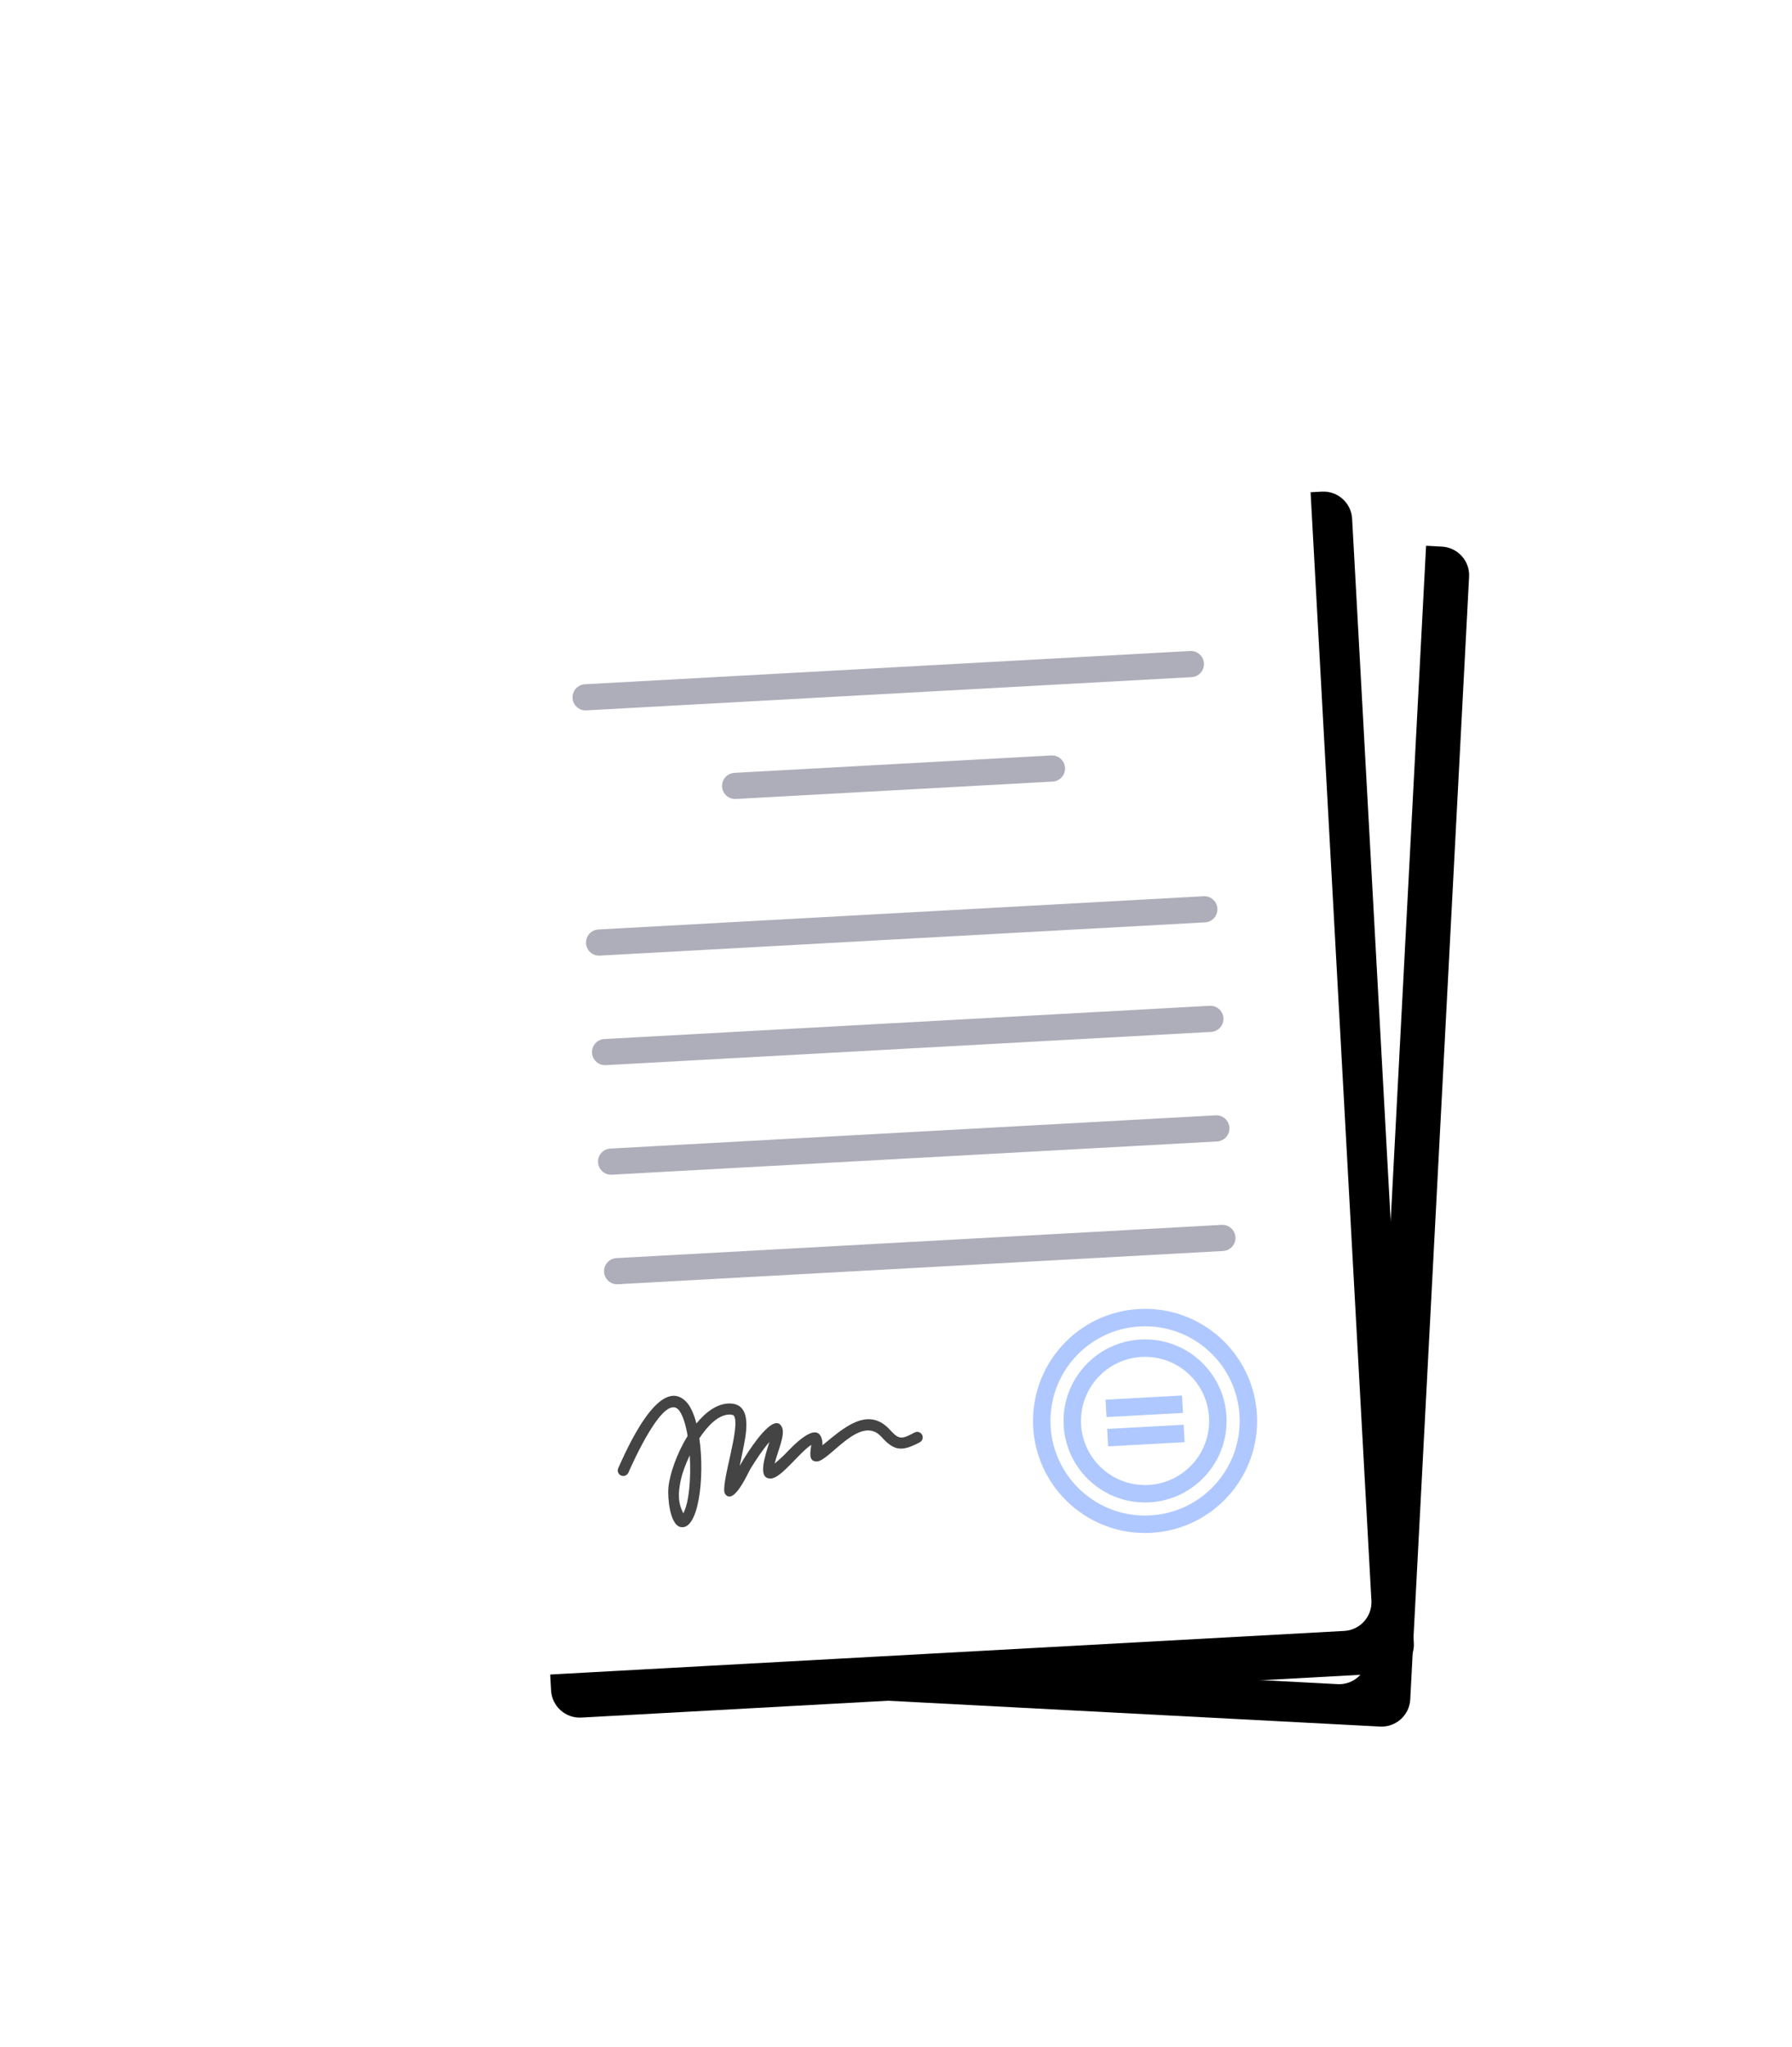 <?xml version="1.0" encoding="UTF-8"?>
<svg width="169px" height="193px" viewBox="0 0 169 193" version="1.1" xmlns="http://www.w3.org/2000/svg" xmlns:xlink="http://www.w3.org/1999/xlink">
    <title>el</title>
    <defs>
        <filter x="-45.5%" y="-38.3%" width="191.1%" height="180.7%" filterUnits="objectBoundingBox" id="filter-1">
            <feOffset dx="8" dy="8" in="SourceAlpha" result="shadowOffsetOuter1"></feOffset>
            <feGaussianBlur stdDeviation="8" in="shadowOffsetOuter1" result="shadowBlurOuter1"></feGaussianBlur>
            <feColorMatrix values="0 0 0 0 0.071   0 0 0 0 0.063   0 0 0 0 0.247  0 0 0 0.25 0" type="matrix" in="shadowBlurOuter1" result="shadowMatrixOuter1"></feColorMatrix>
            <feMerge>
                <feMergeNode in="shadowMatrixOuter1"></feMergeNode>
                <feMergeNode in="SourceGraphic"></feMergeNode>
            </feMerge>
        </filter>
        <path d="M14.146,1.566 L89.994,5.539 C91.479,5.62 92.629,6.893 92.547,8.379 L86.998,114.226 C86.924,115.711 85.644,116.86 84.166,116.787 L8.319,112.806 C6.833,112.732 5.684,111.451 5.766,109.974 L11.314,4.119 C11.388,2.633 12.669,1.484 14.146,1.566" id="path-2"></path>
        <filter x="-4.6%" y="-3.5%" width="118.4%" height="113.9%" filterUnits="objectBoundingBox" id="filter-3">
            <feOffset dx="4" dy="4" in="SourceAlpha" result="shadowOffsetOuter1"></feOffset>
            <feGaussianBlur stdDeviation="2" in="shadowOffsetOuter1" result="shadowBlurOuter1"></feGaussianBlur>
            <feColorMatrix values="0 0 0 0 0.071   0 0 0 0 0.063   0 0 0 0 0.247  0 0 0 0.1 0" type="matrix" in="shadowBlurOuter1"></feColorMatrix>
        </filter>
        <path d="M2.704,4.521 L78.666,0.351 C80.151,0.269 81.434,1.418 81.516,2.903 L87.336,108.92 C87.418,110.405 86.269,111.687 84.783,111.769 L8.821,115.939 C7.335,116.021 6.053,114.872 5.972,113.387 L0.151,7.37 C0.07,5.885 1.219,4.603 2.704,4.521" id="path-4"></path>
        <filter x="-4.6%" y="-3.5%" width="118.4%" height="113.8%" filterUnits="objectBoundingBox" id="filter-5">
            <feOffset dx="4" dy="4" in="SourceAlpha" result="shadowOffsetOuter1"></feOffset>
            <feGaussianBlur stdDeviation="2" in="shadowOffsetOuter1" result="shadowBlurOuter1"></feGaussianBlur>
            <feColorMatrix values="0 0 0 0 0.071   0 0 0 0 0.063   0 0 0 0 0.247  0 0 0 0.1 0" type="matrix" in="shadowBlurOuter1"></feColorMatrix>
        </filter>
    </defs>
    <g id="Page-1" stroke="none" stroke-width="1" fill="none" fill-rule="evenodd">
        <g id="el" filter="url(#filter-1)" transform="translate(34, 34)">
            <path d="M22.362,1.12 L97.898,9.056 C99.375,9.212 100.459,10.55 100.303,12.028 L89.222,117.44 C89.066,118.917 87.728,120 86.251,119.845 L10.723,111.908 C9.246,111.752 8.162,110.414 8.319,108.937 L19.399,3.524 C19.555,2.047 20.884,0.963 22.362,1.12" id="Fill-55" fill="#FFFFFF"></path>
            <g id="Fill-56">
                <use fill="black" fill-opacity="1" filter="url(#filter-3)" xlink:href="#path-2"></use>
                <use fill="#FFFFFF" fill-rule="evenodd" xlink:href="#path-2"></use>
            </g>
            <g id="Fill-57">
                <use fill="black" fill-opacity="1" filter="url(#filter-5)" xlink:href="#path-4"></use>
                <use fill="#FFFFFF" fill-rule="evenodd" xlink:href="#path-4"></use>
            </g>
            <path d="M16.266,79.082 C15.585,79.119 15.004,78.598 14.967,77.918 C14.93,77.238 15.45,76.656 16.13,76.619 L73.213,73.485 C73.893,73.448 74.475,73.969 74.512,74.649 C74.55,75.329 74.029,75.91 73.349,75.948 L16.266,79.082 Z M15.699,68.754 C15.019,68.791 14.437,68.27 14.4,67.59 C14.362,66.91 14.883,66.328 15.563,66.291 L72.647,63.157 C73.326,63.12 73.908,63.641 73.945,64.321 C73.982,65.001 73.462,65.582 72.781,65.62 L15.699,68.754 Z M15.131,58.426 C14.451,58.463 13.87,57.942 13.832,57.262 C13.795,56.582 14.316,56 14.996,55.963 L72.079,52.83 C72.76,52.792 73.341,53.313 73.379,53.993 C73.416,54.673 72.894,55.255 72.214,55.292 L15.131,58.426 Z M14.564,48.099 C13.884,48.136 13.303,47.615 13.266,46.934 C13.228,46.254 13.75,45.673 14.43,45.636 L71.512,42.501 C72.192,42.464 72.774,42.985 72.811,43.665 C72.849,44.345 72.328,44.927 71.648,44.964 L14.564,48.099 Z M27.398,33.33 C26.718,33.367 26.136,32.846 26.099,32.166 C26.061,31.486 26.582,30.904 27.262,30.867 L57.139,29.227 C57.82,29.19 58.401,29.71 58.439,30.39 C58.476,31.07 57.955,31.652 57.274,31.69 L27.398,33.33 Z M13.295,24.977 C12.615,25.014 12.034,24.493 11.996,23.813 C11.959,23.133 12.48,22.551 13.16,22.514 L70.243,19.38 C70.923,19.343 71.504,19.864 71.542,20.544 C71.579,21.224 71.058,21.806 70.378,21.843 L13.295,24.977 L13.295,24.977 Z" id="Fill-58" fill="#AEAEBA"></path>
            <path d="M23.049,95.217 C22.637,96.079 22.341,96.906 22.217,97.479 C21.941,98.747 21.918,99.639 22.44,100.68 C22.987,99.685 23.181,97.374 23.049,95.217 Z M16.303,96.427 C17.014,94.853 20.167,87.539 22.712,90.162 C23.124,90.586 23.444,91.315 23.677,92.209 C24.585,91.1 25.662,90.321 26.809,90.325 C29.084,90.333 28.316,93.429 28.047,94.806 C27.959,95.255 27.861,95.728 27.761,96.205 C28.003,95.784 28.246,95.37 28.481,95.02 C28.73,94.648 31.076,90.946 31.76,92.602 C32.063,93.339 31.298,94.929 31.059,95.99 C31.381,95.715 31.659,95.478 32.078,95.056 C32.521,94.61 35.141,91.672 35.54,93.838 C35.567,93.982 35.571,94.124 35.563,94.266 C37.44,92.745 39.828,90.462 41.95,92.831 C42.797,93.775 43.071,93.688 44.24,93.07 C44.49,92.927 44.809,93.014 44.951,93.265 C45.094,93.515 45.007,93.834 44.757,93.977 C43.104,94.85 42.368,94.857 41.131,93.478 C39.141,91.259 36.212,95.794 35.02,95.794 C34.171,95.793 34.456,94.809 34.506,94.23 C33.38,94.954 31.692,97.345 30.717,97.398 C29.392,97.47 30.136,95.339 30.559,93.955 C29.887,94.729 29.32,95.608 28.782,96.468 C28.57,96.807 27.205,99.99 26.384,98.859 C25.85,98.124 27.962,92.315 27.179,91.438 C27.014,91.39 26.984,91.37 26.808,91.369 C25.785,91.367 24.772,92.369 23.953,93.608 C24.49,97.326 23.866,102.344 22.18,101.974 C21.145,101.746 20.95,99.126 21.036,98.248 C21.161,96.963 21.837,95.021 22.848,93.381 C22.675,92.342 22.41,91.472 22.059,91 C20.66,89.124 17.595,96.103 17.258,96.85 C17.141,97.114 16.832,97.233 16.569,97.116 C16.305,97 16.186,96.691 16.303,96.427 L16.303,96.427 Z" id="Fill-59" fill="#444444"></path>
            <path d="M71.943,85.325 C70.242,83.801 67.96,82.926 65.5,83.061 C63.04,83.196 60.866,84.316 59.343,86.016 C57.819,87.717 56.944,89.999 57.079,92.46 C57.214,94.92 58.334,97.093 60.034,98.617 C61.735,100.14 64.018,101.015 66.478,100.88 C68.939,100.745 71.111,99.625 72.635,97.925 C74.158,96.224 75.033,93.942 74.898,91.481 C74.763,89.021 73.643,86.848 71.943,85.325 Z M70.021,87.47 C68.87,86.438 67.324,85.845 65.658,85.936 C63.991,86.028 62.52,86.786 61.488,87.938 C60.456,89.09 59.863,90.635 59.954,92.302 C60.046,93.968 60.804,95.44 61.956,96.472 C63.108,97.504 64.653,98.096 66.32,98.005 C67.986,97.913 69.458,97.155 70.49,96.003 C71.522,94.851 72.114,93.306 72.023,91.64 C71.932,89.973 71.173,88.501 70.021,87.47 Z M65.567,84.294 C63.448,84.411 61.576,85.375 60.263,86.841 C58.95,88.306 58.196,90.273 58.312,92.392 C58.429,94.512 59.394,96.384 60.859,97.696 C62.324,99.009 64.29,99.763 66.41,99.647 C68.53,99.53 70.402,98.566 71.715,97.1 C73.027,95.635 73.781,93.669 73.665,91.549 C73.549,89.43 72.584,87.558 71.119,86.245 C69.653,84.932 67.687,84.178 65.567,84.294 Z M62.414,92.727 L62.504,94.369 L69.715,93.973 L69.625,92.331 L62.414,92.727 Z M62.262,89.969 L62.352,91.61 L69.564,91.214 L69.474,89.572 L62.262,89.969 Z M65.41,81.419 C68.323,81.259 71.026,82.296 73.04,84.1 C75.054,85.905 76.38,88.478 76.54,91.391 C76.7,94.305 75.664,97.008 73.859,99.022 C72.054,101.036 69.481,102.362 66.568,102.522 C63.655,102.682 60.952,101.646 58.938,99.841 C56.923,98.036 55.597,95.463 55.437,92.55 C55.277,89.636 56.314,86.934 58.119,84.919 C59.923,82.905 62.496,81.579 65.41,81.419 L65.41,81.419 Z" id="Fill-60" fill="#AFC8FF"></path>
        </g>
    </g>
</svg>